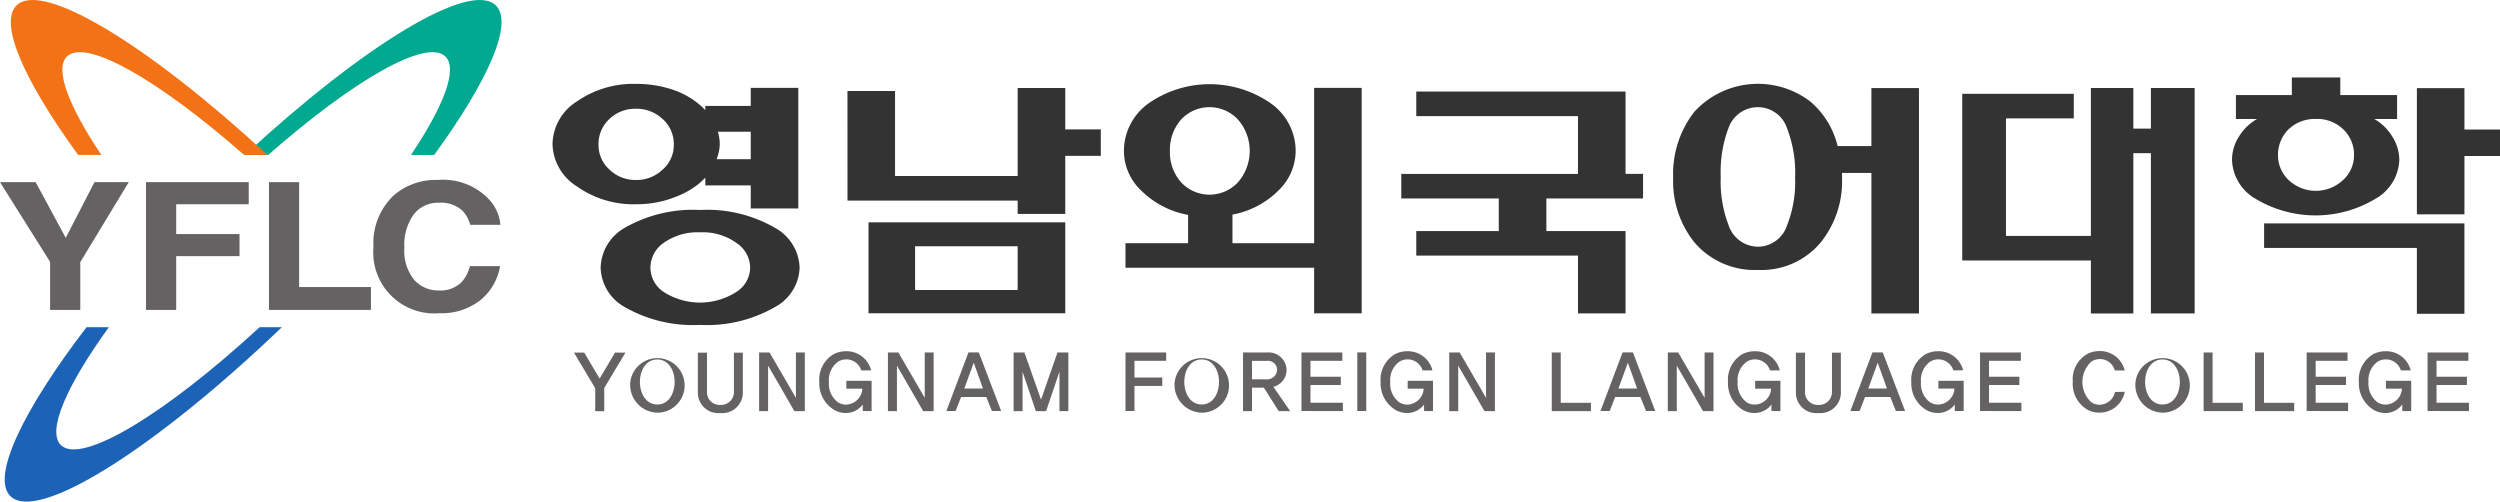 <svg xmlns="http://www.w3.org/2000/svg" width="234" height="46.95" viewBox="0 0 234 46.95">
  <g id="그룹_1821" data-name="그룹 1821" transform="translate(0 0)">
    <path id="패스_166" data-name="패스 166" d="M129.4,26.327h-4.253V25.6a6.445,6.445,0,0,1-.883.784,7.887,7.887,0,0,1-1.874,1.008,9.769,9.769,0,0,1-3.718.7,9.152,9.152,0,0,1-5.539-1.666,4.821,4.821,0,0,1-2.288-3.954,4.813,4.813,0,0,1,2.288-4.006,9.254,9.254,0,0,1,5.539-1.639,10.644,10.644,0,0,1,3.718.644,7.824,7.824,0,0,1,2.311,1.376c.156.139.3.281.445.431v-.39H129.4V17.2h4.453V28.488H129.4ZM116.165,20.12a3.178,3.178,0,0,0-1.015,2.4,3.068,3.068,0,0,0,1.015,2.316,3.453,3.453,0,0,0,2.5.984,3.513,3.513,0,0,0,2.5-.984A3.035,3.035,0,0,0,122.2,22.52a3.142,3.142,0,0,0-1.041-2.4,3.546,3.546,0,0,0-2.5-.964,3.485,3.485,0,0,0-2.5.964m15.5,10.175a4.409,4.409,0,0,1,2.314,3.752,4.352,4.352,0,0,1-2.314,3.672,12.761,12.761,0,0,1-7,1.667,12.868,12.868,0,0,1-7.047-1.667,4.365,4.365,0,0,1-2.262-3.672,4.424,4.424,0,0,1,2.262-3.752,12.869,12.869,0,0,1,7.047-1.667,12.682,12.682,0,0,1,7,1.667m-10.479,1.464a2.832,2.832,0,0,0-1.17,2.287,2.763,2.763,0,0,0,1.17,2.209,6.309,6.309,0,0,0,6.943,0,2.732,2.732,0,0,0,1.221-2.209,2.8,2.8,0,0,0-1.221-2.287,5.379,5.379,0,0,0-3.459-1.038,5.487,5.487,0,0,0-3.484,1.038m5.266-9.9a3.154,3.154,0,0,1,.052.6,3.708,3.708,0,0,1-.078.708,6.426,6.426,0,0,1-.209.708H129.4v-2.57h-3.078a5.41,5.41,0,0,1,.13.55" transform="translate(-59.13 -8.975)" fill="#333"/>
    <path id="패스_167" data-name="패스 167" d="M170.016,17.937h4.453v7.956h11.477V17.657H190.4v3.874h3.328v2.48H190.4v5.432h-4.453V28.195h-15.93Zm1.97,12.292H190.4v8.514H171.986Zm13.96,2.241h-9.6v4.092h9.6Z" transform="translate(-90.693 -9.419)" fill="#333"/>
    <path id="패스_168" data-name="패스 168" d="M227.169,26.913a5.125,5.125,0,0,1-1.69-3.792,5.474,5.474,0,0,1,2.312-4.442,10.009,10.009,0,0,1,11.426,0,5.458,5.458,0,0,1,2.337,4.442,5.187,5.187,0,0,1-1.688,3.792,8.186,8.186,0,0,1-4.229,2.182v2.676h7.644V17.234h4.451v21.1h-4.451V34.072H225.624v-2.3h5.86v-2.65a8.289,8.289,0,0,1-4.315-2.208m3.627-6.677a4.284,4.284,0,0,0-1.015,2.912,4.249,4.249,0,0,0,1.015,2.886,3.634,3.634,0,0,0,5.388,0,4.471,4.471,0,0,0,0-5.8,3.633,3.633,0,0,0-5.388,0" transform="translate(-120.279 -9.009)" fill="#333"/>
    <path id="패스_169" data-name="패스 169" d="M302.11,18.362v7.71h1.639v2.3H294.7V31.42h7.41V39.13h-4.451V33.722H282.524v-2.3h7.722V28.373H281.12v-2.3h16.539V20.663H282.524v-2.3Z" transform="translate(-149.96 -9.795)" fill="#333"/>
    <path id="패스_170" data-name="패스 170" d="M351.473,25.63a9.146,9.146,0,0,1-1.975,6.012,7.228,7.228,0,0,1-5.878,2.6,7.392,7.392,0,0,1-5.98-2.6,9.129,9.129,0,0,1-1.975-6.008,9.47,9.47,0,0,1,1.975-6.188,8.076,8.076,0,0,1,10.87-.961,7.883,7.883,0,0,1,2.548,4.162h3.161V17.216h4.453v21.1H354.22V25.162h-2.747Zm-10.628-4.674a11.692,11.692,0,0,0-.728,4.579,11.436,11.436,0,0,0,.728,4.5,2.92,2.92,0,0,0,2.78,2.03,2.876,2.876,0,0,0,2.7-2,10.928,10.928,0,0,0,.753-4.447,11.5,11.5,0,0,0-.753-4.632,2.87,2.87,0,0,0-2.7-1.979,2.914,2.914,0,0,0-2.78,1.95" transform="translate(-179.057 -8.975)" fill="#333"/>
    <path id="패스_171" data-name="패스 171" d="M393.659,18.2H404.1v2.3h-6.348v11H405.7V17.657h3.974v3.8h1.643v-3.8h4.094v21.1h-4.094v-15h-1.643V38.762H405.7V33.8H393.659Z" transform="translate(-209.993 -9.419)" fill="#333"/>
    <path id="패스_172" data-name="패스 172" d="M461.092,19.428a4.615,4.615,0,0,1,1.667,1.612,4.068,4.068,0,0,1,.68,2.212,4.358,4.358,0,0,1-2.269,3.666,10.89,10.89,0,0,1-11.151,0,4.367,4.367,0,0,1-2.239-3.666,4.056,4.056,0,0,1,.651-2.185,4.8,4.8,0,0,1,1.693-1.639h-1.98v-2.24h5.236V15.543h4.535v1.644h5.315v2.24Zm8.442,18.235h-4.451V31.5h-14.3V29.2h18.75ZM455.612,19.428a3.524,3.524,0,0,0-2.588,1.012,3.356,3.356,0,0,0-.941,2.363,3.168,3.168,0,0,0,1.019,2.361,3.716,3.716,0,0,0,5.047,0A3.132,3.132,0,0,0,459.2,22.8a3.262,3.262,0,0,0-.968-2.363,3.474,3.474,0,0,0-2.588-1.012h-.028Zm9.471-2.888h4.451v3.876h3.329v2.479h-3.329v5.46h-4.451Z" transform="translate(-238.863 -8.291)" fill="#333"/>
    <path id="패스_173" data-name="패스 173" d="M117.978,74.052v2.164h-.841V74.074l-1.994-3.344h.96l1.443,2.434,1.443-2.434h.975Z" transform="translate(-61.422 -37.729)" fill="#656263"/>
    <path id="패스_174" data-name="패스 174" d="M126.447,73.34a2.554,2.554,0,1,1,2.529,2.881,2.612,2.612,0,0,1-2.529-2.881m.9,0c0,.985.5,2.112,1.629,2.112s1.622-1.134,1.622-2.112-.5-2.1-1.622-2.1-1.629,1.105-1.629,2.1" transform="translate(-67.452 -37.593)" fill="#656263"/>
    <path id="패스_175" data-name="패스 175" d="M142.1,76.4a1.911,1.911,0,0,1-2.1-1.852v-3.8h.855v3.665a1.181,1.181,0,0,0,1.25,1.224,1.2,1.2,0,0,0,1.272-1.224V70.747h.833v3.8A1.924,1.924,0,0,1,142.1,76.4" transform="translate(-74.681 -37.739)" fill="#656263"/>
    <path id="패스_176" data-name="패스 176" d="M155.588,76.2l-2.455-4.255V76.2h-.84V70.713h.974l2.47,4.248V70.713h.833V76.2Z" transform="translate(-81.239 -37.721)" fill="#656263"/>
    <path id="패스_177" data-name="패스 177" d="M168.439,76.057v-.612a1.973,1.973,0,0,1-1.592.8,2.218,2.218,0,0,1-.974-.231,2.9,2.9,0,0,1-1.5-2.694,2.758,2.758,0,0,1,1.34-2.583,2.461,2.461,0,0,1,1.145-.276,2.362,2.362,0,0,1,2.365,1.792H168.3a1.469,1.469,0,0,0-1.4-1.03,1.449,1.449,0,0,0-.781.223,2.115,2.115,0,0,0-.848,1.875,2.178,2.178,0,0,0,.833,1.911,1.446,1.446,0,0,0,.766.224,1.575,1.575,0,0,0,1.533-1.493h-1.5v-.732h2.365v2.829Z" transform="translate(-87.685 -37.585)" fill="#656263"/>
    <path id="패스_178" data-name="패스 178" d="M181.432,76.2l-2.455-4.255V76.2h-.841V70.713h.975l2.47,4.248V70.713h.833V76.2Z" transform="translate(-95.025 -37.721)" fill="#656263"/>
    <path id="패스_179" data-name="패스 179" d="M194.119,76.184l-.528-1.314h-2.358l-.513,1.314h-.863l2.068-5.486h.967l2.09,5.486Zm-1.7-4.523-.886,2.419h1.748Z" transform="translate(-101.276 -37.713)" fill="#656263"/>
    <path id="패스_180" data-name="패스 180" d="M207.637,76.2V72.512l-1.25,3.688h-.959l-1.242-3.68V76.2h-.841V70.713h1.012l1.555,4.412,1.54-4.412h1.019V76.2Z" transform="translate(-108.472 -37.721)" fill="#656263"/>
    <path id="패스_181" data-name="패스 181" d="M226.634,71.481v1.567h2.6v.785h-2.6v2.351h-.841V70.7H229.6v.784Z" transform="translate(-120.447 -37.712)" fill="#656263"/>
    <path id="패스_182" data-name="패스 182" d="M235.66,73.34a2.554,2.554,0,1,1,2.529,2.881,2.612,2.612,0,0,1-2.529-2.881m.9,0c0,.985.5,2.112,1.629,2.112s1.621-1.134,1.621-2.112-.5-2.1-1.621-2.1-1.629,1.105-1.629,2.1" transform="translate(-125.71 -37.593)" fill="#656263"/>
    <path id="패스_183" data-name="패스 183" d="M252.71,76.2l-1.39-2.194h-1.108V76.2h-.841V70.713H251.6a1.691,1.691,0,0,1,1.85,1.635,1.634,1.634,0,0,1-1.24,1.576L253.78,76.2Zm-2.5-4.7v1.725h1.332a.943.943,0,0,0,1.025-.9.87.87,0,0,0-.98-.829Z" transform="translate(-133.024 -37.721)" fill="#656263"/>
    <path id="패스_184" data-name="패스 184" d="M261.1,76.184V70.7h3.824v.784h-2.982v1.493h2.841v.768h-2.841v1.665h3.034v.776Z" transform="translate(-139.282 -37.712)" fill="#656263"/>
    <rect id="사각형_40" data-name="사각형 40" width="0.841" height="5.487" transform="translate(127.042 32.985)" fill="#656263"/>
    <path id="패스_185" data-name="패스 185" d="M281.043,76.057v-.612a1.972,1.972,0,0,1-1.592.8,2.217,2.217,0,0,1-.974-.231,2.9,2.9,0,0,1-1.5-2.694,2.76,2.76,0,0,1,1.34-2.583,2.463,2.463,0,0,1,1.145-.276,2.363,2.363,0,0,1,2.366,1.792h-.922a1.469,1.469,0,0,0-1.4-1.03,1.452,1.452,0,0,0-.782.223,2.115,2.115,0,0,0-.847,1.875,2.178,2.178,0,0,0,.833,1.911,1.445,1.445,0,0,0,.766.224,1.575,1.575,0,0,0,1.532-1.493h-1.495v-.732h2.366v2.829Z" transform="translate(-147.752 -37.585)" fill="#656263"/>
    <path id="패스_186" data-name="패스 186" d="M294.038,76.2l-2.454-4.255V76.2h-.841V70.713h.974l2.47,4.248V70.713h.832V76.2Z" transform="translate(-155.094 -37.721)" fill="#656263"/>
    <path id="패스_187" data-name="패스 187" d="M311.311,76.2V70.713h.84v4.71h2.826V76.2Z" transform="translate(-166.065 -37.721)" fill="#656263"/>
    <path id="패스_188" data-name="패스 188" d="M325.346,76.184l-.528-1.314H322.46l-.514,1.314h-.863l2.069-5.486h.968l2.089,5.486Zm-1.7-4.523-.884,2.419h1.748Z" transform="translate(-171.278 -37.713)" fill="#656263"/>
    <path id="패스_189" data-name="패스 189" d="M337.884,76.2l-2.455-4.255V76.2h-.84V70.713h.974l2.47,4.248V70.713h.833V76.2Z" transform="translate(-178.482 -37.721)" fill="#656263"/>
    <path id="패스_190" data-name="패스 190" d="M350.734,76.057v-.612a1.974,1.974,0,0,1-1.592.8,2.214,2.214,0,0,1-.974-.231,2.894,2.894,0,0,1-1.5-2.694,2.76,2.76,0,0,1,1.339-2.583,2.463,2.463,0,0,1,1.145-.276,2.363,2.363,0,0,1,2.365,1.792H350.6a1.47,1.47,0,0,0-1.4-1.03,1.448,1.448,0,0,0-.781.223,2.115,2.115,0,0,0-.848,1.875,2.176,2.176,0,0,0,.834,1.911,1.445,1.445,0,0,0,.766.224,1.575,1.575,0,0,0,1.532-1.493H349.21v-.732h2.365v2.829Z" transform="translate(-184.928 -37.585)" fill="#656263"/>
    <path id="패스_191" data-name="패스 191" d="M362.388,76.4a1.911,1.911,0,0,1-2.1-1.852v-3.8h.856v3.665a1.181,1.181,0,0,0,1.249,1.224,1.2,1.2,0,0,0,1.272-1.224V70.747h.834v3.8a1.924,1.924,0,0,1-2.113,1.852" transform="translate(-192.193 -37.739)" fill="#656263"/>
    <path id="패스_192" data-name="패스 192" d="M375.473,76.184l-.528-1.314h-2.358l-.514,1.314h-.863l2.068-5.486h.967l2.089,5.486Zm-1.7-4.523-.885,2.419h1.748Z" transform="translate(-198.018 -37.713)" fill="#656263"/>
    <path id="패스_193" data-name="패스 193" d="M387.514,76.057v-.612a1.974,1.974,0,0,1-1.592.8,2.221,2.221,0,0,1-.975-.231,2.9,2.9,0,0,1-1.5-2.694,2.76,2.76,0,0,1,1.34-2.583,2.463,2.463,0,0,1,1.145-.276A2.363,2.363,0,0,1,388.3,72.25h-.922a1.47,1.47,0,0,0-1.4-1.03,1.453,1.453,0,0,0-.781.223,2.117,2.117,0,0,0-.847,1.875,2.176,2.176,0,0,0,.834,1.911,1.445,1.445,0,0,0,.766.224,1.575,1.575,0,0,0,1.532-1.493h-1.5v-.732h2.366v2.829Z" transform="translate(-204.548 -37.585)" fill="#656263"/>
    <path id="패스_194" data-name="패스 194" d="M397.227,76.184V70.7h3.824v.784h-2.983v1.493h2.841v.768h-2.841v1.665H401.1v.776Z" transform="translate(-211.896 -37.712)" fill="#656263"/>
    <path id="패스_195" data-name="패스 195" d="M418.319,76.189a2.353,2.353,0,0,1-1.033-.231,2.787,2.787,0,0,1-1.451-2.665,2.713,2.713,0,0,1,1.451-2.642,2.479,2.479,0,0,1,1.033-.224,2.368,2.368,0,0,1,2.373,1.814h-.921a1.456,1.456,0,0,0-1.4-1.067,1.492,1.492,0,0,0-.789.231,2.577,2.577,0,0,0-.007,3.815,1.407,1.407,0,0,0,.774.231,1.507,1.507,0,0,0,1.437-1.195l.914-.021a2.4,2.4,0,0,1-2.381,1.955" transform="translate(-221.822 -37.567)" fill="#656263"/>
    <path id="패스_196" data-name="패스 196" d="M428.414,73.34a2.554,2.554,0,1,1,2.53,2.881,2.612,2.612,0,0,1-2.53-2.881m.9,0c0,.985.5,2.112,1.629,2.112s1.621-1.134,1.621-2.112-.5-2.1-1.621-2.1-1.629,1.105-1.629,2.1" transform="translate(-228.532 -37.593)" fill="#656263"/>
    <path id="패스_197" data-name="패스 197" d="M442.079,76.2V70.713h.841v4.71h2.827V76.2Z" transform="translate(-235.822 -37.721)" fill="#656263"/>
    <path id="패스_198" data-name="패스 198" d="M452.393,76.2V70.713h.841v4.71h2.826V76.2Z" transform="translate(-241.324 -37.721)" fill="#656263"/>
    <path id="패스_199" data-name="패스 199" d="M462.758,76.184V70.7h3.823v.784H463.6v1.493h2.842v.768H463.6v1.665h3.035v.776Z" transform="translate(-246.853 -37.712)" fill="#656263"/>
    <path id="패스_200" data-name="패스 200" d="M477.294,76.057v-.612a1.971,1.971,0,0,1-1.592.8,2.224,2.224,0,0,1-.975-.231,2.9,2.9,0,0,1-1.494-2.694,2.758,2.758,0,0,1,1.339-2.583,2.466,2.466,0,0,1,1.145-.276,2.364,2.364,0,0,1,2.366,1.792h-.922a1.468,1.468,0,0,0-1.4-1.03,1.448,1.448,0,0,0-.781.223,2.115,2.115,0,0,0-.848,1.875,2.179,2.179,0,0,0,.834,1.911,1.44,1.44,0,0,0,.765.224,1.575,1.575,0,0,0,1.533-1.493h-1.5v-.732h2.366v2.829Z" transform="translate(-252.441 -37.585)" fill="#656263"/>
    <path id="패스_201" data-name="패스 201" d="M487.008,76.184V70.7h3.823v.784h-2.982v1.493h2.842v.768h-2.842v1.665h3.035v.776Z" transform="translate(-259.789 -37.712)" fill="#656263"/>
    <path id="패스_202" data-name="패스 202" d="M72.631.511C70.228-1.861,60.26,4.223,49.148,14.5h2.177C59.3,7.5,66.149,3.551,67.911,5.293c1.178,1.162-.153,4.628-3.226,9.206H66.86C71.908,7.565,74.308,2.169,72.631.511" transform="translate(-26.217 0)" fill="#00a990"/>
    <path id="패스_203" data-name="패스 203" d="M8.47,14.5h2.174C7.571,9.921,6.24,6.455,7.418,5.294,9.18,3.552,16.028,7.5,24,14.5H26.18C15.069,4.224,5.1-1.86,2.7.512,1.021,2.169,3.421,7.566,8.47,14.5" transform="translate(-1.156 0)" fill="#f47216"/>
    <path id="패스_204" data-name="패스 204" d="M6.2,76.673c-1.331-1.312.537-5.561,4.492-11.028H8.6c-5.966,7.8-8.948,14.011-7.124,15.811,2.54,2.507,13.541-4.442,25.408-15.811H24.8C15.984,73.767,8.105,78.558,6.2,76.673" transform="translate(-0.504 -35.017)" fill="#1c63b7"/>
    <path id="패스_209" data-name="패스 209" d="M8.843,36.542H12.05L7.514,44.029V48.5H4.689V44L0,36.542H3.338l2.815,5.213Z" transform="translate(0 -19.492)" fill="#656263"/>
    <path id="패스_210" data-name="패스 210" d="M29.292,36.542h9.613v2.067H32.117V41.4h5.926v2.069H32.117V48.5H29.292Z" transform="translate(-15.625 -19.492)" fill="#656263"/>
    <path id="패스_211" data-name="패스 211" d="M53.955,36.542H56.78V46.36H63.5V48.5H53.955Z" transform="translate(-28.781 -19.492)" fill="#656263"/>
    <path id="패스_212" data-name="패스 212" d="M76.792,37.567A5.967,5.967,0,0,1,80.945,36.1a5.9,5.9,0,0,1,4.932,1.977A3.991,3.991,0,0,1,86.8,40.3H83.977a3.2,3.2,0,0,0-.69-1.289,2.969,2.969,0,0,0-2.232-.777,2.865,2.865,0,0,0-2.375,1.1,4.884,4.884,0,0,0-.87,3.1,4.326,4.326,0,0,0,.914,3.008,3.008,3.008,0,0,0,2.323,1,2.763,2.763,0,0,0,2.2-.867,3.635,3.635,0,0,0,.7-1.407h2.825a5.22,5.22,0,0,1-1.853,3.187A5.829,5.829,0,0,1,81.1,48.571a5.709,5.709,0,0,1-6.18-6.2,6.132,6.132,0,0,1,1.876-4.808" transform="translate(-39.963 -19.256)" fill="#656263"/>
  </g>
</svg>
